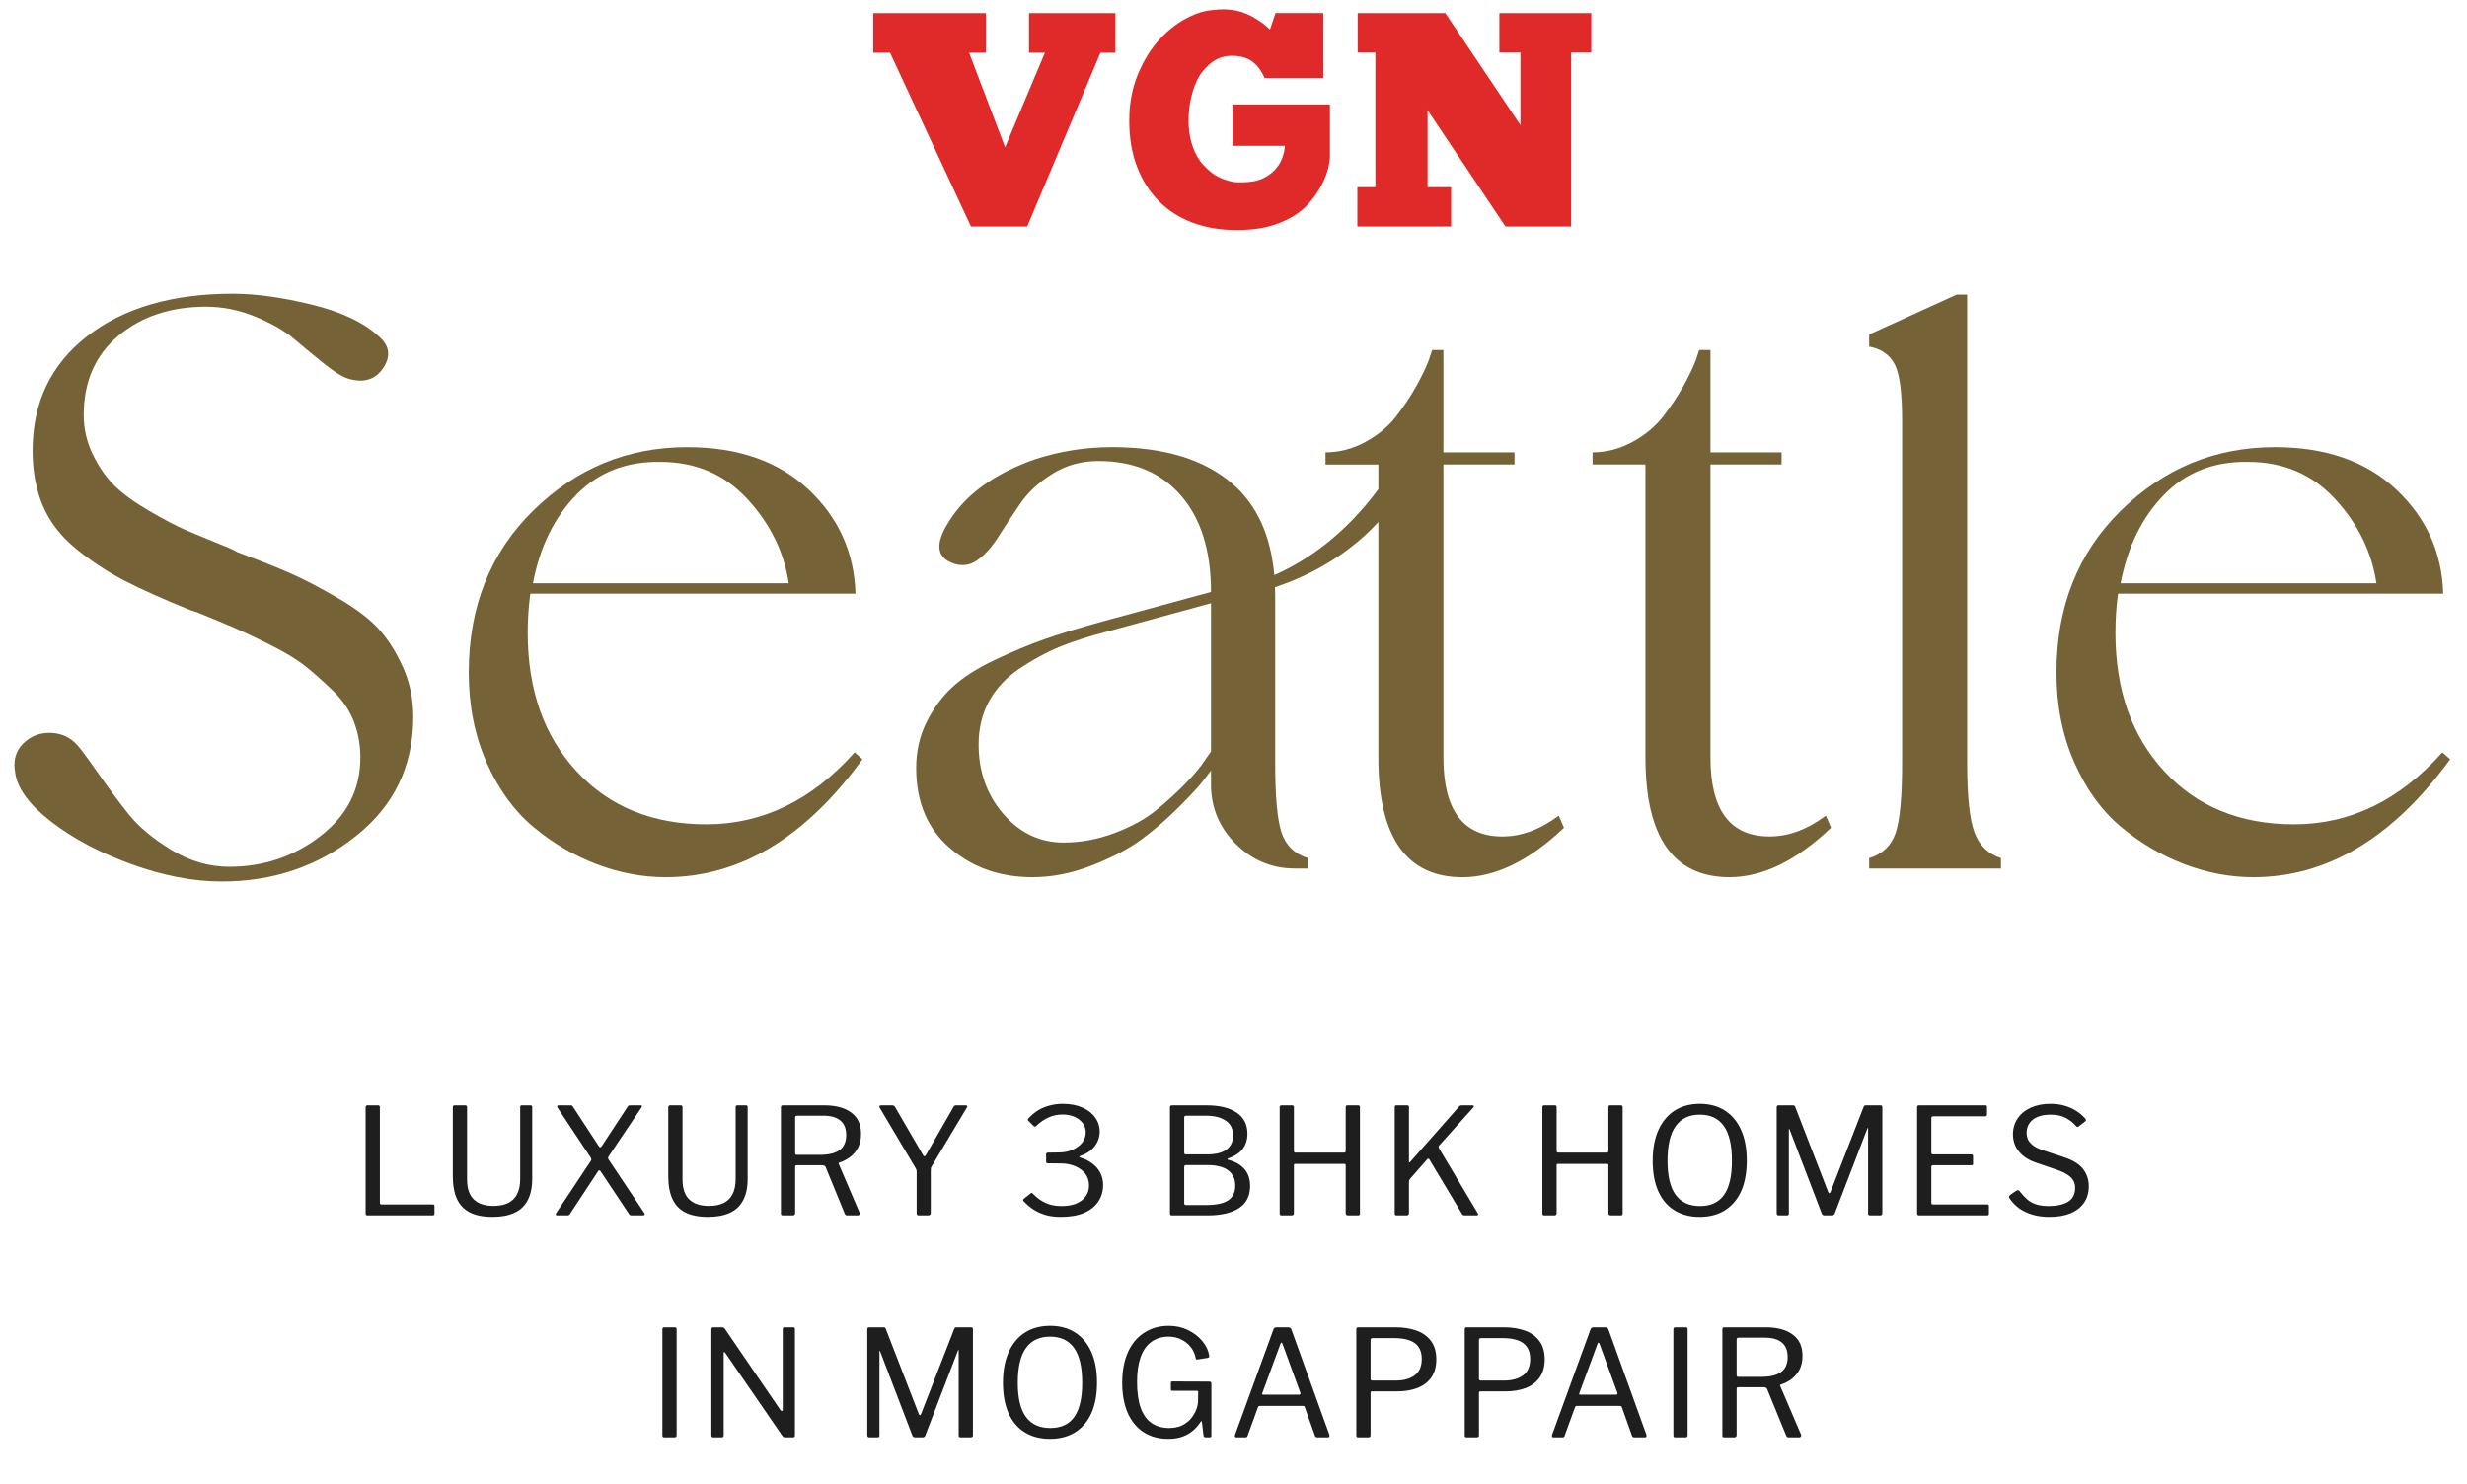 <svg width="133" height="80" viewBox="0 0 133 80" fill="none" xmlns="http://www.w3.org/2000/svg">
<path d="M19.711 59.706C19.711 59.632 19.743 59.594 19.807 59.594H20.383C20.447 59.594 20.479 59.629 20.479 59.698V64.858C20.479 64.912 20.505 64.938 20.559 64.938H23.327C23.391 64.938 23.423 64.965 23.423 65.018V65.442C23.423 65.469 23.415 65.49 23.399 65.506C23.383 65.522 23.359 65.53 23.327 65.53H19.823C19.78 65.53 19.751 65.522 19.735 65.506C19.719 65.485 19.711 65.456 19.711 65.418V59.706ZM28.692 63.554C28.692 64.029 28.609 64.418 28.444 64.722C28.284 65.026 28.044 65.25 27.724 65.394C27.404 65.538 27.014 65.61 26.555 65.61C26.054 65.61 25.646 65.53 25.331 65.37C25.017 65.21 24.785 64.968 24.636 64.642C24.486 64.317 24.412 63.909 24.412 63.418V59.706C24.412 59.632 24.444 59.594 24.508 59.594H25.084C25.148 59.594 25.18 59.629 25.18 59.698V63.586C25.18 64.072 25.299 64.432 25.54 64.666C25.779 64.901 26.134 65.018 26.604 65.018C26.913 65.018 27.174 64.968 27.387 64.866C27.606 64.76 27.769 64.6 27.875 64.386C27.988 64.173 28.044 63.898 28.044 63.562V59.698C28.044 59.629 28.073 59.594 28.131 59.594H28.604C28.662 59.594 28.692 59.626 28.692 59.69V63.554ZM34.71 65.362C34.758 65.426 34.771 65.472 34.75 65.498C34.734 65.52 34.702 65.53 34.654 65.53H34.046C33.987 65.53 33.944 65.509 33.918 65.466L32.398 63.178C32.366 63.125 32.337 63.098 32.31 63.098C32.288 63.098 32.257 63.13 32.214 63.194L30.718 65.466C30.707 65.488 30.689 65.504 30.662 65.514C30.635 65.525 30.608 65.53 30.582 65.53H30.054C30.011 65.53 29.982 65.52 29.966 65.498C29.95 65.472 29.966 65.426 30.014 65.362L31.846 62.602C31.872 62.565 31.883 62.533 31.878 62.506C31.878 62.474 31.864 62.44 31.838 62.402L30.054 59.714C30.038 59.693 30.032 59.669 30.038 59.642C30.043 59.61 30.064 59.594 30.102 59.594H30.75C30.793 59.594 30.822 59.6 30.838 59.61C30.859 59.621 30.875 59.64 30.886 59.666L32.286 61.802C32.312 61.84 32.337 61.858 32.358 61.858C32.385 61.858 32.411 61.84 32.438 61.802L33.838 59.666C33.854 59.64 33.87 59.621 33.886 59.61C33.907 59.6 33.934 59.594 33.966 59.594H34.55C34.587 59.594 34.606 59.608 34.606 59.634C34.611 59.656 34.606 59.677 34.59 59.698L32.814 62.346C32.792 62.378 32.782 62.408 32.782 62.434C32.782 62.456 32.792 62.485 32.814 62.522L34.71 65.362ZM40.308 63.554C40.308 64.029 40.225 64.418 40.06 64.722C39.9 65.026 39.66 65.25 39.34 65.394C39.02 65.538 38.631 65.61 38.172 65.61C37.671 65.61 37.263 65.53 36.948 65.37C36.633 65.21 36.401 64.968 36.252 64.642C36.103 64.317 36.028 63.909 36.028 63.418V59.706C36.028 59.632 36.06 59.594 36.124 59.594H36.7C36.764 59.594 36.796 59.629 36.796 59.698V63.586C36.796 64.072 36.916 64.432 37.156 64.666C37.396 64.901 37.751 65.018 38.22 65.018C38.529 65.018 38.791 64.968 39.004 64.866C39.223 64.76 39.385 64.6 39.492 64.386C39.604 64.173 39.66 63.898 39.66 63.562V59.698C39.66 59.629 39.689 59.594 39.748 59.594H40.22C40.279 59.594 40.308 59.626 40.308 59.69V63.554ZM46.34 65.378C46.356 65.416 46.353 65.45 46.332 65.482C46.316 65.514 46.289 65.53 46.252 65.53H45.668C45.609 65.53 45.567 65.498 45.54 65.434L44.508 62.914C44.481 62.856 44.417 62.826 44.316 62.826H42.964C42.927 62.826 42.9 62.834 42.884 62.85C42.873 62.866 42.868 62.888 42.868 62.914V65.402C42.868 65.488 42.823 65.53 42.732 65.53H42.212C42.169 65.53 42.14 65.522 42.124 65.506C42.108 65.485 42.1 65.458 42.1 65.426V59.706C42.1 59.632 42.132 59.594 42.196 59.594H44.428C45.057 59.594 45.545 59.725 45.892 59.986C46.244 60.242 46.42 60.624 46.42 61.13C46.42 61.434 46.361 61.693 46.244 61.906C46.127 62.114 45.977 62.282 45.796 62.41C45.62 62.533 45.439 62.624 45.252 62.682C45.209 62.688 45.199 62.714 45.22 62.762L46.34 65.378ZM44.204 62.266C44.673 62.266 45.025 62.181 45.26 62.01C45.5 61.84 45.62 61.57 45.62 61.202C45.62 60.845 45.513 60.581 45.3 60.41C45.092 60.24 44.788 60.154 44.388 60.154H42.98C42.905 60.154 42.868 60.184 42.868 60.242V62.162C42.868 62.232 42.892 62.266 42.94 62.266H44.204ZM52.066 59.594C52.103 59.594 52.127 59.605 52.138 59.626C52.154 59.648 52.151 59.674 52.13 59.706L50.226 62.89C50.204 62.922 50.191 62.954 50.186 62.986C50.18 63.018 50.178 63.074 50.178 63.154V65.394C50.178 65.485 50.127 65.53 50.026 65.53H49.546C49.492 65.53 49.458 65.52 49.442 65.498C49.426 65.477 49.418 65.448 49.418 65.41V63.186C49.418 63.133 49.412 63.093 49.402 63.066C49.391 63.04 49.375 63.008 49.354 62.97L47.426 59.722C47.404 59.685 47.399 59.656 47.41 59.634C47.426 59.608 47.46 59.594 47.514 59.594H48.09C48.138 59.594 48.172 59.602 48.194 59.618C48.215 59.629 48.236 59.653 48.258 59.69L49.746 62.25C49.778 62.309 49.807 62.341 49.834 62.346C49.86 62.346 49.89 62.32 49.922 62.266L51.402 59.69C51.423 59.648 51.444 59.621 51.466 59.61C51.487 59.6 51.522 59.594 51.57 59.594H52.066ZM55.439 60.426C55.402 60.389 55.402 60.349 55.439 60.306C55.604 60.125 55.783 59.976 55.975 59.858C56.172 59.741 56.38 59.656 56.599 59.602C56.818 59.544 57.047 59.514 57.287 59.514C57.703 59.514 58.058 59.581 58.351 59.714C58.65 59.842 58.879 60.021 59.039 60.25C59.204 60.474 59.287 60.73 59.287 61.018C59.287 61.306 59.196 61.568 59.015 61.802C58.839 62.032 58.591 62.202 58.271 62.314C58.212 62.336 58.183 62.354 58.183 62.37C58.183 62.386 58.212 62.405 58.271 62.426C58.49 62.485 58.69 62.584 58.871 62.722C59.058 62.856 59.204 63.021 59.311 63.218C59.418 63.416 59.471 63.64 59.471 63.89C59.471 64.221 59.386 64.517 59.215 64.778C59.044 65.04 58.788 65.245 58.447 65.394C58.111 65.538 57.69 65.61 57.183 65.61C56.916 65.61 56.663 65.581 56.423 65.522C56.183 65.458 55.959 65.362 55.751 65.234C55.548 65.106 55.359 64.949 55.183 64.762C55.162 64.736 55.154 64.712 55.159 64.69C55.164 64.669 55.18 64.648 55.207 64.626L55.551 64.354C55.588 64.328 55.615 64.317 55.631 64.322C55.647 64.328 55.663 64.338 55.679 64.354C55.839 64.52 55.999 64.65 56.159 64.746C56.319 64.842 56.487 64.914 56.663 64.962C56.839 65.005 57.031 65.026 57.239 65.026C57.708 65.026 58.071 64.922 58.327 64.714C58.583 64.506 58.711 64.24 58.711 63.914C58.711 63.658 58.639 63.442 58.495 63.266C58.351 63.09 58.164 62.957 57.935 62.866C57.706 62.776 57.463 62.73 57.207 62.73L56.495 62.722C56.431 62.722 56.399 62.696 56.399 62.642V62.226C56.399 62.178 56.431 62.152 56.495 62.146L57.071 62.138C57.348 62.138 57.596 62.09 57.815 61.994C58.039 61.898 58.215 61.77 58.343 61.61C58.471 61.445 58.535 61.258 58.535 61.05C58.535 60.869 58.482 60.706 58.375 60.562C58.268 60.418 58.122 60.304 57.935 60.218C57.748 60.133 57.535 60.09 57.295 60.09C57.018 60.09 56.762 60.144 56.527 60.25C56.292 60.357 56.071 60.509 55.863 60.706C55.842 60.733 55.82 60.746 55.799 60.746C55.778 60.746 55.751 60.733 55.719 60.706L55.439 60.426ZM63.171 65.53C63.139 65.53 63.115 65.522 63.099 65.506C63.083 65.49 63.075 65.466 63.075 65.434V59.706C63.075 59.669 63.083 59.642 63.099 59.626C63.12 59.605 63.147 59.594 63.179 59.594H65.027C65.736 59.594 66.283 59.725 66.667 59.986C67.056 60.248 67.251 60.629 67.251 61.13C67.251 61.45 67.166 61.722 66.995 61.946C66.83 62.165 66.566 62.338 66.203 62.466C66.182 62.472 66.171 62.482 66.171 62.498C66.171 62.514 66.182 62.525 66.203 62.53C66.587 62.626 66.88 62.792 67.083 63.026C67.291 63.256 67.395 63.562 67.395 63.946C67.395 64.48 67.195 64.877 66.795 65.138C66.395 65.4 65.824 65.53 65.083 65.53H63.171ZM65.043 64.97C65.566 64.97 65.955 64.888 66.211 64.722C66.467 64.552 66.595 64.285 66.595 63.922C66.595 63.661 66.531 63.45 66.403 63.29C66.275 63.125 66.102 63.005 65.883 62.93C65.664 62.856 65.414 62.818 65.131 62.818H63.955C63.88 62.818 63.843 62.85 63.843 62.914V64.858C63.843 64.933 63.867 64.97 63.915 64.97H65.043ZM65.131 62.242C65.291 62.242 65.451 62.226 65.611 62.194C65.771 62.162 65.915 62.109 66.043 62.034C66.176 61.954 66.28 61.85 66.355 61.722C66.435 61.589 66.475 61.421 66.475 61.218C66.475 60.856 66.342 60.589 66.075 60.418C65.814 60.242 65.464 60.154 65.027 60.154H63.947C63.878 60.154 63.843 60.186 63.843 60.25V62.138C63.843 62.208 63.867 62.242 63.915 62.242H65.131ZM69.821 62.754C69.778 62.754 69.757 62.776 69.757 62.818V65.41C69.757 65.49 69.711 65.53 69.621 65.53H69.101C69.058 65.53 69.029 65.522 69.013 65.506C68.997 65.485 68.989 65.456 68.989 65.418V59.706C68.989 59.632 69.021 59.594 69.085 59.594H69.661C69.725 59.594 69.757 59.629 69.757 59.698V62.05C69.757 62.114 69.786 62.146 69.845 62.146H72.469C72.522 62.146 72.549 62.114 72.549 62.05V59.69C72.549 59.626 72.578 59.594 72.637 59.594H73.221C73.285 59.594 73.317 59.632 73.317 59.706V65.418C73.317 65.456 73.309 65.485 73.293 65.506C73.277 65.522 73.247 65.53 73.205 65.53H72.685C72.594 65.53 72.549 65.49 72.549 65.41V62.826C72.549 62.778 72.525 62.754 72.477 62.754H69.821ZM79.671 65.418C79.688 65.45 79.69 65.477 79.68 65.498C79.674 65.52 79.656 65.53 79.624 65.53H78.968C78.893 65.53 78.845 65.506 78.823 65.458L77.055 62.506C77.023 62.458 76.984 62.461 76.936 62.514L76.016 63.562C75.978 63.605 75.96 63.653 75.96 63.706V65.41C75.96 65.49 75.914 65.53 75.823 65.53H75.311C75.269 65.53 75.237 65.522 75.216 65.506C75.2 65.49 75.192 65.464 75.192 65.426V59.69C75.192 59.626 75.221 59.594 75.279 59.594H75.871C75.93 59.594 75.96 59.626 75.96 59.69V62.626C75.96 62.658 75.965 62.677 75.975 62.682C75.986 62.682 76.005 62.669 76.031 62.642L78.656 59.666C78.677 59.64 78.698 59.621 78.719 59.61C78.741 59.6 78.773 59.594 78.816 59.594H79.368C79.415 59.594 79.445 59.608 79.456 59.634C79.466 59.656 79.458 59.68 79.431 59.706L77.567 61.786C77.546 61.818 77.546 61.853 77.567 61.89L79.671 65.418ZM83.984 62.754C83.941 62.754 83.92 62.776 83.92 62.818V65.41C83.92 65.49 83.874 65.53 83.784 65.53H83.264C83.221 65.53 83.192 65.522 83.176 65.506C83.16 65.485 83.152 65.456 83.152 65.418V59.706C83.152 59.632 83.184 59.594 83.248 59.594H83.824C83.888 59.594 83.92 59.629 83.92 59.698V62.05C83.92 62.114 83.949 62.146 84.008 62.146H86.632C86.685 62.146 86.712 62.114 86.712 62.05V59.69C86.712 59.626 86.741 59.594 86.8 59.594H87.384C87.448 59.594 87.48 59.632 87.48 59.706V65.418C87.48 65.456 87.472 65.485 87.456 65.506C87.44 65.522 87.41 65.53 87.368 65.53H86.848C86.757 65.53 86.712 65.49 86.712 65.41V62.826C86.712 62.778 86.688 62.754 86.64 62.754H83.984ZM91.635 65.61C91.112 65.61 90.659 65.493 90.275 65.258C89.896 65.024 89.605 64.682 89.403 64.234C89.2 63.781 89.099 63.232 89.099 62.586C89.099 61.936 89.203 61.381 89.411 60.922C89.619 60.464 89.912 60.114 90.291 59.874C90.669 59.634 91.12 59.514 91.643 59.514C92.165 59.514 92.613 59.634 92.987 59.874C93.365 60.114 93.656 60.461 93.859 60.914C94.067 61.368 94.171 61.922 94.171 62.578C94.171 63.224 94.069 63.773 93.867 64.226C93.664 64.674 93.371 65.018 92.987 65.258C92.608 65.493 92.157 65.61 91.635 65.61ZM91.651 65.026C92.227 65.026 92.656 64.829 92.939 64.434C93.227 64.034 93.371 63.418 93.371 62.586C93.371 61.738 93.224 61.112 92.931 60.706C92.643 60.301 92.213 60.098 91.643 60.098C91.067 60.098 90.632 60.304 90.339 60.714C90.045 61.12 89.899 61.744 89.899 62.586C89.899 63.413 90.045 64.026 90.339 64.426C90.632 64.826 91.069 65.026 91.651 65.026ZM95.896 65.53C95.821 65.53 95.784 65.49 95.784 65.41V59.706C95.784 59.632 95.816 59.594 95.88 59.594H96.648C96.691 59.594 96.72 59.6 96.736 59.61C96.757 59.621 96.773 59.645 96.784 59.682L98.56 64.266C98.581 64.314 98.603 64.338 98.624 64.338C98.645 64.333 98.667 64.306 98.688 64.258L100.464 59.698C100.485 59.629 100.525 59.594 100.584 59.594H101.392C101.451 59.594 101.48 59.629 101.48 59.698V65.41C101.48 65.49 101.44 65.53 101.36 65.53H100.832C100.789 65.53 100.757 65.522 100.736 65.506C100.72 65.49 100.712 65.464 100.712 65.426V60.85C100.712 60.824 100.707 60.813 100.696 60.818C100.685 60.818 100.677 60.829 100.672 60.85L98.912 65.426C98.885 65.496 98.835 65.53 98.76 65.53H98.376C98.291 65.53 98.237 65.498 98.216 65.434L96.48 60.898C96.469 60.872 96.459 60.861 96.448 60.866C96.443 60.866 96.44 60.877 96.44 60.898V65.426C96.44 65.464 96.432 65.49 96.416 65.506C96.4 65.522 96.371 65.53 96.328 65.53H95.896ZM103.354 59.706C103.354 59.632 103.386 59.594 103.45 59.594H107.042C107.095 59.594 107.122 59.624 107.122 59.682V60.09C107.122 60.154 107.087 60.186 107.018 60.186H104.226C104.157 60.186 104.122 60.218 104.122 60.282V62.154C104.122 62.213 104.151 62.242 104.21 62.242H106.282C106.341 62.242 106.37 62.272 106.37 62.33V62.754C106.37 62.776 106.365 62.794 106.354 62.81C106.343 62.821 106.319 62.826 106.282 62.826H104.21C104.151 62.826 104.122 62.856 104.122 62.914V64.858C104.122 64.912 104.149 64.938 104.202 64.938H107.138C107.197 64.938 107.226 64.965 107.226 65.018V65.442C107.226 65.469 107.218 65.49 107.202 65.506C107.191 65.522 107.17 65.53 107.138 65.53H103.466C103.391 65.53 103.354 65.493 103.354 65.418V59.706ZM111.905 60.698C111.767 60.533 111.588 60.392 111.369 60.274C111.151 60.157 110.876 60.098 110.545 60.098C110.145 60.098 109.831 60.186 109.601 60.362C109.372 60.538 109.257 60.784 109.257 61.098C109.257 61.184 109.276 61.282 109.313 61.394C109.356 61.506 109.439 61.616 109.561 61.722C109.684 61.829 109.868 61.925 110.113 62.01L111.273 62.394C111.759 62.554 112.103 62.768 112.305 63.034C112.508 63.296 112.609 63.605 112.609 63.962C112.609 64.304 112.524 64.6 112.353 64.85C112.183 65.096 111.94 65.285 111.625 65.418C111.311 65.546 110.932 65.61 110.489 65.61C110.169 65.61 109.873 65.573 109.601 65.498C109.329 65.418 109.087 65.306 108.873 65.162C108.665 65.013 108.487 64.829 108.337 64.61C108.311 64.573 108.3 64.541 108.305 64.514C108.316 64.482 108.343 64.45 108.385 64.418L108.673 64.218C108.727 64.186 108.767 64.17 108.793 64.17C108.825 64.17 108.852 64.186 108.873 64.218C109.017 64.4 109.159 64.552 109.297 64.674C109.436 64.792 109.596 64.88 109.777 64.938C109.964 64.997 110.191 65.026 110.457 65.026C110.879 65.026 111.22 64.952 111.481 64.802C111.743 64.648 111.873 64.394 111.873 64.042C111.873 63.909 111.847 63.789 111.793 63.682C111.74 63.57 111.649 63.469 111.521 63.378C111.393 63.282 111.209 63.189 110.969 63.098L109.753 62.682C109.46 62.581 109.223 62.45 109.041 62.29C108.86 62.13 108.727 61.954 108.641 61.762C108.561 61.57 108.521 61.373 108.521 61.17C108.521 60.834 108.607 60.544 108.777 60.298C108.948 60.048 109.183 59.856 109.481 59.722C109.785 59.584 110.14 59.514 110.545 59.514C110.817 59.514 111.065 59.546 111.289 59.61C111.519 59.674 111.727 59.765 111.913 59.882C112.105 60 112.273 60.141 112.417 60.306C112.439 60.328 112.452 60.352 112.457 60.378C112.463 60.405 112.449 60.432 112.417 60.458L112.049 60.746C112.023 60.762 112.001 60.768 111.985 60.762C111.969 60.752 111.943 60.73 111.905 60.698Z" fill="#1E1E1E"/>
<path d="M36.383 71.563C36.447 71.563 36.479 71.598 36.479 71.667V77.363C36.479 77.416 36.468 77.454 36.447 77.475C36.425 77.491 36.388 77.499 36.335 77.499H35.831C35.783 77.499 35.751 77.491 35.735 77.475C35.719 77.459 35.711 77.43 35.711 77.387V71.675C35.711 71.6 35.743 71.563 35.807 71.563H36.383ZM42.767 71.563C42.825 71.563 42.855 71.595 42.855 71.659V77.403C42.855 77.435 42.844 77.459 42.823 77.475C42.807 77.491 42.783 77.499 42.751 77.499H42.359C42.327 77.499 42.297 77.496 42.271 77.491C42.244 77.486 42.218 77.467 42.191 77.435L39.103 72.947C39.076 72.91 39.055 72.894 39.039 72.899C39.023 72.904 39.015 72.923 39.015 72.955V77.395C39.015 77.465 38.977 77.499 38.903 77.499H38.455C38.386 77.499 38.351 77.465 38.351 77.395V71.675C38.351 71.6 38.386 71.563 38.455 71.563H38.911C38.953 71.563 38.986 71.569 39.007 71.579C39.028 71.585 39.052 71.606 39.079 71.643L42.079 76.035C42.111 76.073 42.138 76.086 42.159 76.075C42.185 76.064 42.199 76.043 42.199 76.011V71.659C42.199 71.595 42.231 71.563 42.295 71.563H42.767ZM46.868 77.499C46.794 77.499 46.757 77.459 46.757 77.379V71.675C46.757 71.6 46.788 71.563 46.852 71.563H47.62C47.663 71.563 47.693 71.569 47.709 71.579C47.73 71.59 47.746 71.614 47.757 71.651L49.532 76.235C49.554 76.283 49.575 76.307 49.596 76.307C49.618 76.302 49.639 76.275 49.66 76.227L51.437 71.667C51.458 71.598 51.498 71.563 51.556 71.563H52.364C52.423 71.563 52.453 71.598 52.453 71.667V77.379C52.453 77.459 52.413 77.499 52.333 77.499H51.804C51.762 77.499 51.73 77.491 51.709 77.475C51.693 77.459 51.684 77.433 51.684 77.395V72.819C51.684 72.793 51.679 72.782 51.669 72.787C51.658 72.787 51.65 72.798 51.645 72.819L49.885 77.395C49.858 77.465 49.807 77.499 49.733 77.499H49.349C49.263 77.499 49.21 77.467 49.188 77.403L47.453 72.867C47.442 72.841 47.431 72.83 47.42 72.835C47.415 72.835 47.413 72.846 47.413 72.867V77.395C47.413 77.433 47.404 77.459 47.389 77.475C47.373 77.491 47.343 77.499 47.3 77.499H46.868ZM56.606 77.579C56.084 77.579 55.63 77.462 55.246 77.227C54.868 76.993 54.577 76.651 54.374 76.203C54.172 75.75 54.071 75.201 54.071 74.555C54.071 73.904 54.175 73.35 54.383 72.891C54.59 72.433 54.884 72.083 55.263 71.843C55.641 71.603 56.092 71.483 56.614 71.483C57.137 71.483 57.585 71.603 57.959 71.843C58.337 72.083 58.628 72.43 58.831 72.883C59.038 73.337 59.142 73.891 59.142 74.547C59.142 75.192 59.041 75.742 58.839 76.195C58.636 76.643 58.343 76.987 57.959 77.227C57.58 77.462 57.129 77.579 56.606 77.579ZM56.623 76.995C57.199 76.995 57.628 76.798 57.91 76.403C58.199 76.003 58.343 75.387 58.343 74.555C58.343 73.707 58.196 73.081 57.903 72.675C57.614 72.27 57.185 72.067 56.614 72.067C56.038 72.067 55.604 72.272 55.31 72.683C55.017 73.088 54.87 73.713 54.87 74.555C54.87 75.382 55.017 75.995 55.31 76.395C55.604 76.795 56.041 76.995 56.623 76.995ZM62.98 77.579C62.468 77.579 62.025 77.459 61.652 77.219C61.279 76.974 60.993 76.627 60.796 76.179C60.599 75.726 60.5 75.184 60.5 74.555C60.5 73.91 60.604 73.358 60.812 72.899C61.02 72.441 61.313 72.091 61.692 71.851C62.071 71.606 62.511 71.483 63.012 71.483C63.385 71.483 63.727 71.558 64.036 71.707C64.351 71.856 64.609 72.054 64.812 72.299C65.02 72.544 65.145 72.806 65.188 73.083C65.193 73.126 65.191 73.155 65.18 73.171C65.175 73.187 65.156 73.201 65.124 73.211L64.548 73.299C64.521 73.305 64.5 73.302 64.484 73.291C64.473 73.275 64.465 73.251 64.46 73.219C64.423 73.006 64.337 72.814 64.204 72.643C64.07 72.467 63.9 72.329 63.692 72.227C63.489 72.121 63.26 72.067 63.004 72.067C62.641 72.067 62.332 72.16 62.076 72.347C61.82 72.528 61.625 72.803 61.492 73.171C61.364 73.534 61.3 73.979 61.3 74.507C61.3 75.062 61.364 75.526 61.492 75.899C61.625 76.267 61.82 76.542 62.076 76.723C62.337 76.904 62.652 76.995 63.02 76.995C63.281 76.995 63.508 76.953 63.7 76.867C63.892 76.776 64.052 76.659 64.18 76.515C64.308 76.366 64.407 76.209 64.476 76.043C64.545 75.873 64.583 75.707 64.588 75.547L64.596 75.067C64.607 75.014 64.58 74.987 64.516 74.987H63.212C63.18 74.987 63.156 74.982 63.14 74.971C63.129 74.955 63.124 74.931 63.124 74.899V74.555C63.124 74.507 63.151 74.483 63.204 74.483L65.188 74.491C65.225 74.491 65.255 74.499 65.276 74.515C65.297 74.531 65.308 74.555 65.308 74.587V77.395C65.308 77.433 65.3 77.459 65.284 77.475C65.268 77.491 65.244 77.499 65.212 77.499H65.028C64.991 77.499 64.959 77.494 64.932 77.483C64.91 77.472 64.895 77.446 64.884 77.403L64.796 76.659C64.791 76.638 64.78 76.627 64.764 76.627C64.753 76.627 64.74 76.641 64.724 76.667C64.623 76.827 64.495 76.977 64.34 77.115C64.185 77.254 63.996 77.366 63.772 77.451C63.548 77.537 63.284 77.579 62.98 77.579ZM66.654 77.499C66.622 77.499 66.598 77.489 66.582 77.467C66.571 77.441 66.571 77.406 66.582 77.363L68.654 71.675C68.67 71.638 68.689 71.611 68.71 71.595C68.731 71.574 68.766 71.563 68.814 71.563H69.438C69.534 71.563 69.595 71.603 69.622 71.683L71.67 77.363C71.681 77.395 71.678 77.427 71.662 77.459C71.651 77.486 71.627 77.499 71.59 77.499H71.022C70.958 77.499 70.915 77.472 70.894 77.419L70.342 75.867C70.331 75.846 70.321 75.83 70.31 75.819C70.299 75.808 70.278 75.803 70.246 75.803H67.918C67.87 75.803 67.838 75.825 67.822 75.867L67.254 77.427C67.249 77.448 67.235 77.467 67.214 77.483C67.198 77.494 67.171 77.499 67.134 77.499H66.654ZM70.038 75.195C70.102 75.195 70.123 75.16 70.102 75.091L69.142 72.459C69.121 72.411 69.099 72.387 69.078 72.387C69.062 72.387 69.046 72.411 69.03 72.459L68.054 75.107C68.027 75.166 68.043 75.195 68.102 75.195H70.038ZM77.434 73.291C77.434 73.686 77.344 74.011 77.162 74.267C76.981 74.523 76.733 74.713 76.418 74.835C76.104 74.958 75.738 75.019 75.322 75.019H73.962C73.914 75.019 73.89 75.043 73.89 75.091V77.379C73.89 77.459 73.85 77.499 73.77 77.499H73.226C73.189 77.499 73.162 77.491 73.146 77.475C73.13 77.459 73.122 77.433 73.122 77.395V71.675C73.122 71.6 73.154 71.563 73.218 71.563H75.234C75.656 71.563 76.032 71.622 76.362 71.739C76.693 71.856 76.954 72.043 77.146 72.299C77.338 72.555 77.434 72.886 77.434 73.291ZM76.65 73.267C76.65 72.995 76.589 72.776 76.466 72.611C76.349 72.446 76.181 72.329 75.962 72.259C75.749 72.184 75.493 72.147 75.194 72.147H73.994C73.925 72.147 73.89 72.179 73.89 72.243V74.323C73.89 74.398 73.914 74.435 73.962 74.435H75.25C75.672 74.435 76.01 74.342 76.266 74.155C76.522 73.969 76.65 73.672 76.65 73.267ZM83.278 73.291C83.278 73.686 83.187 74.011 83.006 74.267C82.825 74.523 82.577 74.713 82.262 74.835C81.947 74.958 81.582 75.019 81.166 75.019H79.806C79.758 75.019 79.734 75.043 79.734 75.091V77.379C79.734 77.459 79.694 77.499 79.614 77.499H79.07C79.033 77.499 79.006 77.491 78.99 77.475C78.974 77.459 78.966 77.433 78.966 77.395V71.675C78.966 71.6 78.998 71.563 79.062 71.563H81.078C81.499 71.563 81.875 71.622 82.206 71.739C82.537 71.856 82.798 72.043 82.99 72.299C83.182 72.555 83.278 72.886 83.278 73.291ZM82.494 73.267C82.494 72.995 82.433 72.776 82.31 72.611C82.193 72.446 82.025 72.329 81.806 72.259C81.593 72.184 81.337 72.147 81.038 72.147H79.838C79.769 72.147 79.734 72.179 79.734 72.243V74.323C79.734 74.398 79.758 74.435 79.806 74.435H81.094C81.515 74.435 81.854 74.342 82.11 74.155C82.366 73.969 82.494 73.672 82.494 73.267ZM83.747 77.499C83.715 77.499 83.691 77.489 83.675 77.467C83.664 77.441 83.664 77.406 83.675 77.363L85.747 71.675C85.763 71.638 85.781 71.611 85.803 71.595C85.824 71.574 85.859 71.563 85.907 71.563H86.531C86.627 71.563 86.688 71.603 86.715 71.683L88.763 77.363C88.773 77.395 88.771 77.427 88.755 77.459C88.744 77.486 88.72 77.499 88.683 77.499H88.115C88.051 77.499 88.008 77.472 87.987 77.419L87.435 75.867C87.424 75.846 87.413 75.83 87.403 75.819C87.392 75.808 87.371 75.803 87.339 75.803H85.011C84.963 75.803 84.931 75.825 84.915 75.867L84.347 77.427C84.341 77.448 84.328 77.467 84.307 77.483C84.291 77.494 84.264 77.499 84.227 77.499H83.747ZM87.131 75.195C87.195 75.195 87.216 75.16 87.195 75.091L86.235 72.459C86.213 72.411 86.192 72.387 86.171 72.387C86.155 72.387 86.139 72.411 86.123 72.459L85.147 75.107C85.12 75.166 85.136 75.195 85.195 75.195H87.131ZM90.887 71.563C90.951 71.563 90.983 71.598 90.983 71.667V77.363C90.983 77.416 90.973 77.454 90.951 77.475C90.93 77.491 90.893 77.499 90.839 77.499H90.335C90.287 77.499 90.255 77.491 90.239 77.475C90.223 77.459 90.215 77.43 90.215 77.387V71.675C90.215 71.6 90.247 71.563 90.311 71.563H90.887ZM97.096 77.347C97.112 77.385 97.109 77.419 97.088 77.451C97.072 77.483 97.045 77.499 97.008 77.499H96.424C96.365 77.499 96.322 77.467 96.296 77.403L95.264 74.883C95.237 74.825 95.173 74.795 95.072 74.795H93.72C93.682 74.795 93.656 74.803 93.64 74.819C93.629 74.835 93.624 74.856 93.624 74.883V77.371C93.624 77.457 93.578 77.499 93.488 77.499H92.968C92.925 77.499 92.896 77.491 92.88 77.475C92.864 77.454 92.856 77.427 92.856 77.395V71.675C92.856 71.6 92.888 71.563 92.952 71.563H95.184C95.813 71.563 96.301 71.694 96.648 71.955C97 72.211 97.176 72.593 97.176 73.099C97.176 73.403 97.117 73.662 97 73.875C96.882 74.083 96.733 74.251 96.552 74.379C96.376 74.502 96.194 74.593 96.008 74.651C95.965 74.656 95.954 74.683 95.976 74.731L97.096 77.347ZM94.96 74.235C95.429 74.235 95.781 74.15 96.016 73.979C96.256 73.808 96.376 73.539 96.376 73.171C96.376 72.814 96.269 72.55 96.056 72.379C95.848 72.209 95.544 72.123 95.144 72.123H93.736C93.661 72.123 93.624 72.153 93.624 72.211V74.131C93.624 74.201 93.648 74.235 93.696 74.235H94.96Z" fill="#1E1E1E"/>
<path d="M54.186 7.942L56.333 2.846H55.477V0.706H60.135V2.846H59.329L55.378 12.215H52.348L47.985 2.846H47.08V0.706H53.155V2.846H52.249C52.894 4.546 53.541 6.24 54.187 7.942" fill="#E02A29"/>
<path d="M71.698 8.489C71.647 9.342 71.214 10.132 70.823 10.647C70.638 10.89 70.211 11.442 69.418 11.829C68.998 12.032 68.8 12.106 68.319 12.23C67.837 12.357 67.203 12.407 66.667 12.407C65.792 12.407 65 12.273 64.29 12.005C63.58 11.737 62.973 11.349 62.471 10.841C61.967 10.333 61.576 9.716 61.298 8.989C61.02 8.261 60.88 7.439 60.88 6.521C60.88 5.581 61.038 4.737 61.355 3.988C61.672 3.239 62.055 2.606 62.547 2.086C63.04 1.567 63.556 1.17 64.141 0.897C64.726 0.624 65.013 0.562 65.716 0.508C66.108 0.479 66.6 0.537 66.9 0.635C67.201 0.733 67.434 0.845 67.642 0.971C67.849 1.097 68.051 1.225 68.213 1.368C68.372 1.508 68.4 1.539 68.466 1.591L68.766 0.703H71.34V4.211H68.174C68.119 4.074 68.1 4.019 67.979 3.836C67.813 3.584 67.775 3.548 67.588 3.379C67.328 3.146 66.961 3.048 66.667 3.019C65.978 2.952 65.588 3.181 65.347 3.35C65.107 3.519 64.797 3.857 64.628 4.152C64.459 4.448 64.31 4.865 64.217 5.259C64.125 5.652 64.077 6.073 64.077 6.521C64.077 6.925 64.13 7.313 64.234 7.685C64.337 8.056 64.49 8.385 64.692 8.669C64.894 8.953 65.271 9.308 65.566 9.477C65.862 9.647 66.378 9.833 66.772 9.833C67.528 9.833 67.886 9.731 68.188 9.569C68.493 9.406 68.722 9.206 68.923 8.921C69.12 8.641 69.267 8.142 69.267 7.864H66.444V5.633H71.699V8.489L71.698 8.489Z" fill="#E02A29"/>
<path d="M85.789 2.83H84.702V12.215H81.163L76.964 5.942V10.091H78.231V12.215H73.177V10.091H74.149V2.83H73.194V0.706H77.919L81.97 6.748V2.83H80.833V0.706H85.789V2.83Z" fill="#E02A29"/>
<path d="M12.789 29.766C14.035 30.233 15.01 30.623 15.711 30.934C16.412 31.246 17.246 31.682 18.212 32.243C19.178 32.804 19.91 33.358 20.41 33.903C20.907 34.449 21.344 35.134 21.718 35.96C22.092 36.786 22.28 37.682 22.28 38.648C22.28 41.297 21.251 43.44 19.194 45.076C17.137 46.712 14.722 47.53 11.948 47.53C10.421 47.53 8.8 47.218 7.086 46.596C5.372 45.972 3.931 45.209 2.762 44.305C1.593 43.401 0.946 42.528 0.822 41.687C0.697 41.032 0.837 40.502 1.243 40.097C1.647 39.693 2.138 39.498 2.715 39.513C3.292 39.529 3.767 39.739 4.141 40.144C4.296 40.3 4.663 40.791 5.24 41.616C5.816 42.442 6.377 43.198 6.922 43.884C7.467 44.569 8.239 45.216 9.237 45.824C10.234 46.431 11.277 46.735 12.369 46.735C14.207 46.735 15.844 46.182 17.277 45.076C18.71 43.97 19.428 42.559 19.428 40.845C19.428 40.16 19.311 39.513 19.077 38.905C18.843 38.297 18.47 37.745 17.955 37.245C17.441 36.747 16.95 36.31 16.483 35.936C16.015 35.562 15.376 35.173 14.566 34.768C13.755 34.363 13.117 34.059 12.649 33.856C12.182 33.654 11.527 33.381 10.686 33.038C10.499 32.976 10.359 32.929 10.265 32.898C8.8 32.306 7.616 31.776 6.712 31.308C5.808 30.841 4.943 30.273 4.118 29.602C3.292 28.932 2.692 28.161 2.318 27.288C1.944 26.416 1.757 25.418 1.757 24.296C1.757 21.709 2.739 19.652 4.702 18.125C6.666 16.599 9.284 15.835 12.556 15.835C13.772 15.835 15.181 16.029 16.787 16.419C18.392 16.809 19.599 17.378 20.41 18.125C21.001 18.624 21.088 19.193 20.667 19.832C20.246 20.471 19.615 20.666 18.774 20.416C18.462 20.323 18.033 20.058 17.488 19.622C16.942 19.186 16.405 18.742 15.875 18.29C15.345 17.838 14.643 17.433 13.772 17.074C12.899 16.716 12.01 16.536 11.107 16.536C9.206 16.536 7.631 17.058 6.385 18.102C5.138 19.147 4.515 20.573 4.515 22.38C4.515 23.128 4.679 23.837 5.006 24.507C5.333 25.178 5.715 25.73 6.152 26.167C6.588 26.603 7.219 27.063 8.045 27.546C8.87 28.029 9.541 28.38 10.055 28.598C10.569 28.816 11.325 29.128 12.322 29.533C12.54 29.626 12.696 29.704 12.79 29.766L12.789 29.766Z" fill="#756337"/>
<path d="M46.075 40.565L46.495 40.938C43.41 45.177 39.872 47.296 35.883 47.296C34.637 47.296 33.398 47.063 32.167 46.595C30.935 46.128 29.798 45.458 28.754 44.585C27.71 43.713 26.868 42.551 26.23 41.102C25.591 39.653 25.271 38.041 25.271 36.264C25.271 32.711 26.432 29.797 28.754 27.522C31.075 25.247 33.842 24.11 37.052 24.11C39.794 24.11 41.976 24.874 43.597 26.4C45.217 27.928 46.058 29.797 46.121 32.01H28.591C28.497 32.696 28.45 33.397 28.45 34.114C28.45 37.199 29.33 39.693 31.092 41.593C32.852 43.495 35.182 44.445 38.08 44.445C41.103 44.445 43.768 43.152 46.075 40.565ZM35.603 24.904C33.764 24.873 32.252 25.465 31.068 26.68C29.884 27.896 29.105 29.485 28.731 31.449H42.522C42.272 29.766 41.532 28.254 40.301 26.914C39.07 25.575 37.504 24.904 35.603 24.904Z" fill="#756337"/>
<path d="M84.035 43.977C83.037 44.725 82.025 45.1 80.997 45.1C78.877 45.1 77.817 43.681 77.817 40.845V25.044H81.65V24.39H77.817V18.873H77.209L77.023 19.433C76.867 19.839 76.64 20.307 76.345 20.836C76.048 21.367 75.69 21.904 75.27 22.449C74.849 22.995 74.296 23.455 73.61 23.829C72.925 24.202 72.207 24.39 71.459 24.39V25.045H74.311V26.374C72.446 28.9 70.382 30.267 68.7 31.008C68.508 28.864 67.76 27.228 66.457 26.096C64.93 24.771 62.764 24.109 59.958 24.109C58.525 24.109 57.138 24.327 55.799 24.763C53.586 25.544 52.026 26.68 51.124 28.176C50.437 29.267 50.484 29.985 51.263 30.327C51.762 30.546 52.222 30.514 52.643 30.234C53.064 29.952 53.462 29.516 53.835 28.924C54.21 28.332 54.606 27.733 55.026 27.124C55.447 26.517 56.024 25.987 56.756 25.534C57.489 25.083 58.306 24.857 59.21 24.857C61.112 24.857 62.6 25.481 63.675 26.727C64.751 27.974 65.288 29.703 65.288 31.916L59.444 33.506C58.197 33.848 57.154 34.168 56.312 34.463C55.471 34.76 54.575 35.135 53.624 35.586C52.673 36.037 51.917 36.521 51.356 37.035C50.796 37.549 50.328 38.181 49.955 38.929C49.58 39.677 49.393 40.503 49.393 41.405C49.393 43.246 50 44.687 51.217 45.73C52.431 46.775 53.912 47.296 55.657 47.296C56.716 47.296 57.784 47.087 58.859 46.665C59.935 46.244 60.816 45.785 61.501 45.286C62.186 44.787 62.864 44.203 63.534 43.533C64.204 42.863 64.632 42.404 64.82 42.153C65.007 41.906 65.163 41.702 65.287 41.546V42.294C65.287 43.541 65.732 44.608 66.619 45.497C67.508 46.384 68.574 46.829 69.821 46.829H70.523V46.268C69.805 46.049 69.332 45.598 69.097 44.911C68.863 44.227 68.747 42.965 68.747 41.125V32.15C68.747 31.985 68.744 31.822 68.738 31.661C71.533 30.727 73.303 29.247 74.309 28.143V40.846C74.309 45.146 75.821 47.297 78.845 47.297C80.621 47.297 82.445 46.408 84.314 44.632C84.19 44.321 84.095 44.102 84.034 43.977H84.035ZM65.288 40.518L64.96 40.984C64.743 41.329 64.4 41.742 63.932 42.224C63.464 42.707 62.935 43.191 62.343 43.674C61.751 44.157 61.003 44.571 60.099 44.912C59.195 45.256 58.275 45.427 57.341 45.427C56.062 45.427 54.98 44.912 54.091 43.884C53.204 42.856 52.759 41.609 52.759 40.144C52.759 39.272 52.946 38.493 53.321 37.806C53.694 37.122 54.24 36.536 54.957 36.053C55.673 35.571 56.389 35.181 57.106 34.884C57.824 34.589 58.666 34.317 59.632 34.067L65.288 32.524V40.518V40.518Z" fill="#756337"/>
<path d="M98.433 43.977C98.495 44.102 98.588 44.321 98.713 44.632C96.844 46.408 95.02 47.296 93.244 47.296C90.22 47.296 88.709 45.146 88.709 40.845V25.044H85.857V24.389C86.605 24.389 87.322 24.203 88.008 23.828C88.693 23.455 89.247 22.995 89.667 22.45C90.088 21.905 90.446 21.367 90.743 20.837C91.038 20.307 91.264 19.84 91.42 19.434L91.607 18.873H92.215V24.39H96.049V25.044H92.215V40.846C92.215 43.682 93.274 45.099 95.394 45.099C96.422 45.099 97.435 44.726 98.433 43.978V43.977Z" fill="#756337"/>
<path d="M106.052 41.126C106.052 42.934 106.184 44.188 106.45 44.889C106.714 45.59 107.19 46.05 107.875 46.268V46.829H100.77V46.268C101.486 46.05 101.961 45.598 102.195 44.912C102.429 44.227 102.546 42.965 102.546 41.126V22.66C102.546 21.164 102.413 20.159 102.148 19.645C101.883 19.131 101.424 18.811 100.77 18.686V18.032L105.491 15.881H106.052V41.126V41.126Z" fill="#756337"/>
<path d="M131.67 40.565L132.091 40.938C129.006 45.177 125.468 47.296 121.479 47.296C120.232 47.296 118.993 47.063 117.763 46.595C116.531 46.128 115.394 45.458 114.35 44.585C113.305 43.713 112.464 42.551 111.826 41.102C111.187 39.653 110.867 38.041 110.867 36.264C110.867 32.711 112.028 29.797 114.35 27.522C116.671 25.247 119.437 24.11 122.648 24.11C125.39 24.11 127.572 24.874 129.193 26.4C130.813 27.928 131.654 29.797 131.717 32.01H114.186C114.093 32.696 114.046 33.397 114.046 34.114C114.046 37.199 114.926 39.693 116.687 41.593C118.447 43.495 120.778 44.445 123.676 44.445C126.699 44.445 129.363 43.152 131.67 40.565ZM121.198 24.904C119.359 24.873 117.848 25.465 116.664 26.68C115.479 27.896 114.7 29.485 114.326 31.449H128.117C127.867 29.766 127.127 28.254 125.897 26.914C124.665 25.575 123.099 24.904 121.198 24.904Z" fill="#756337"/>
</svg>

